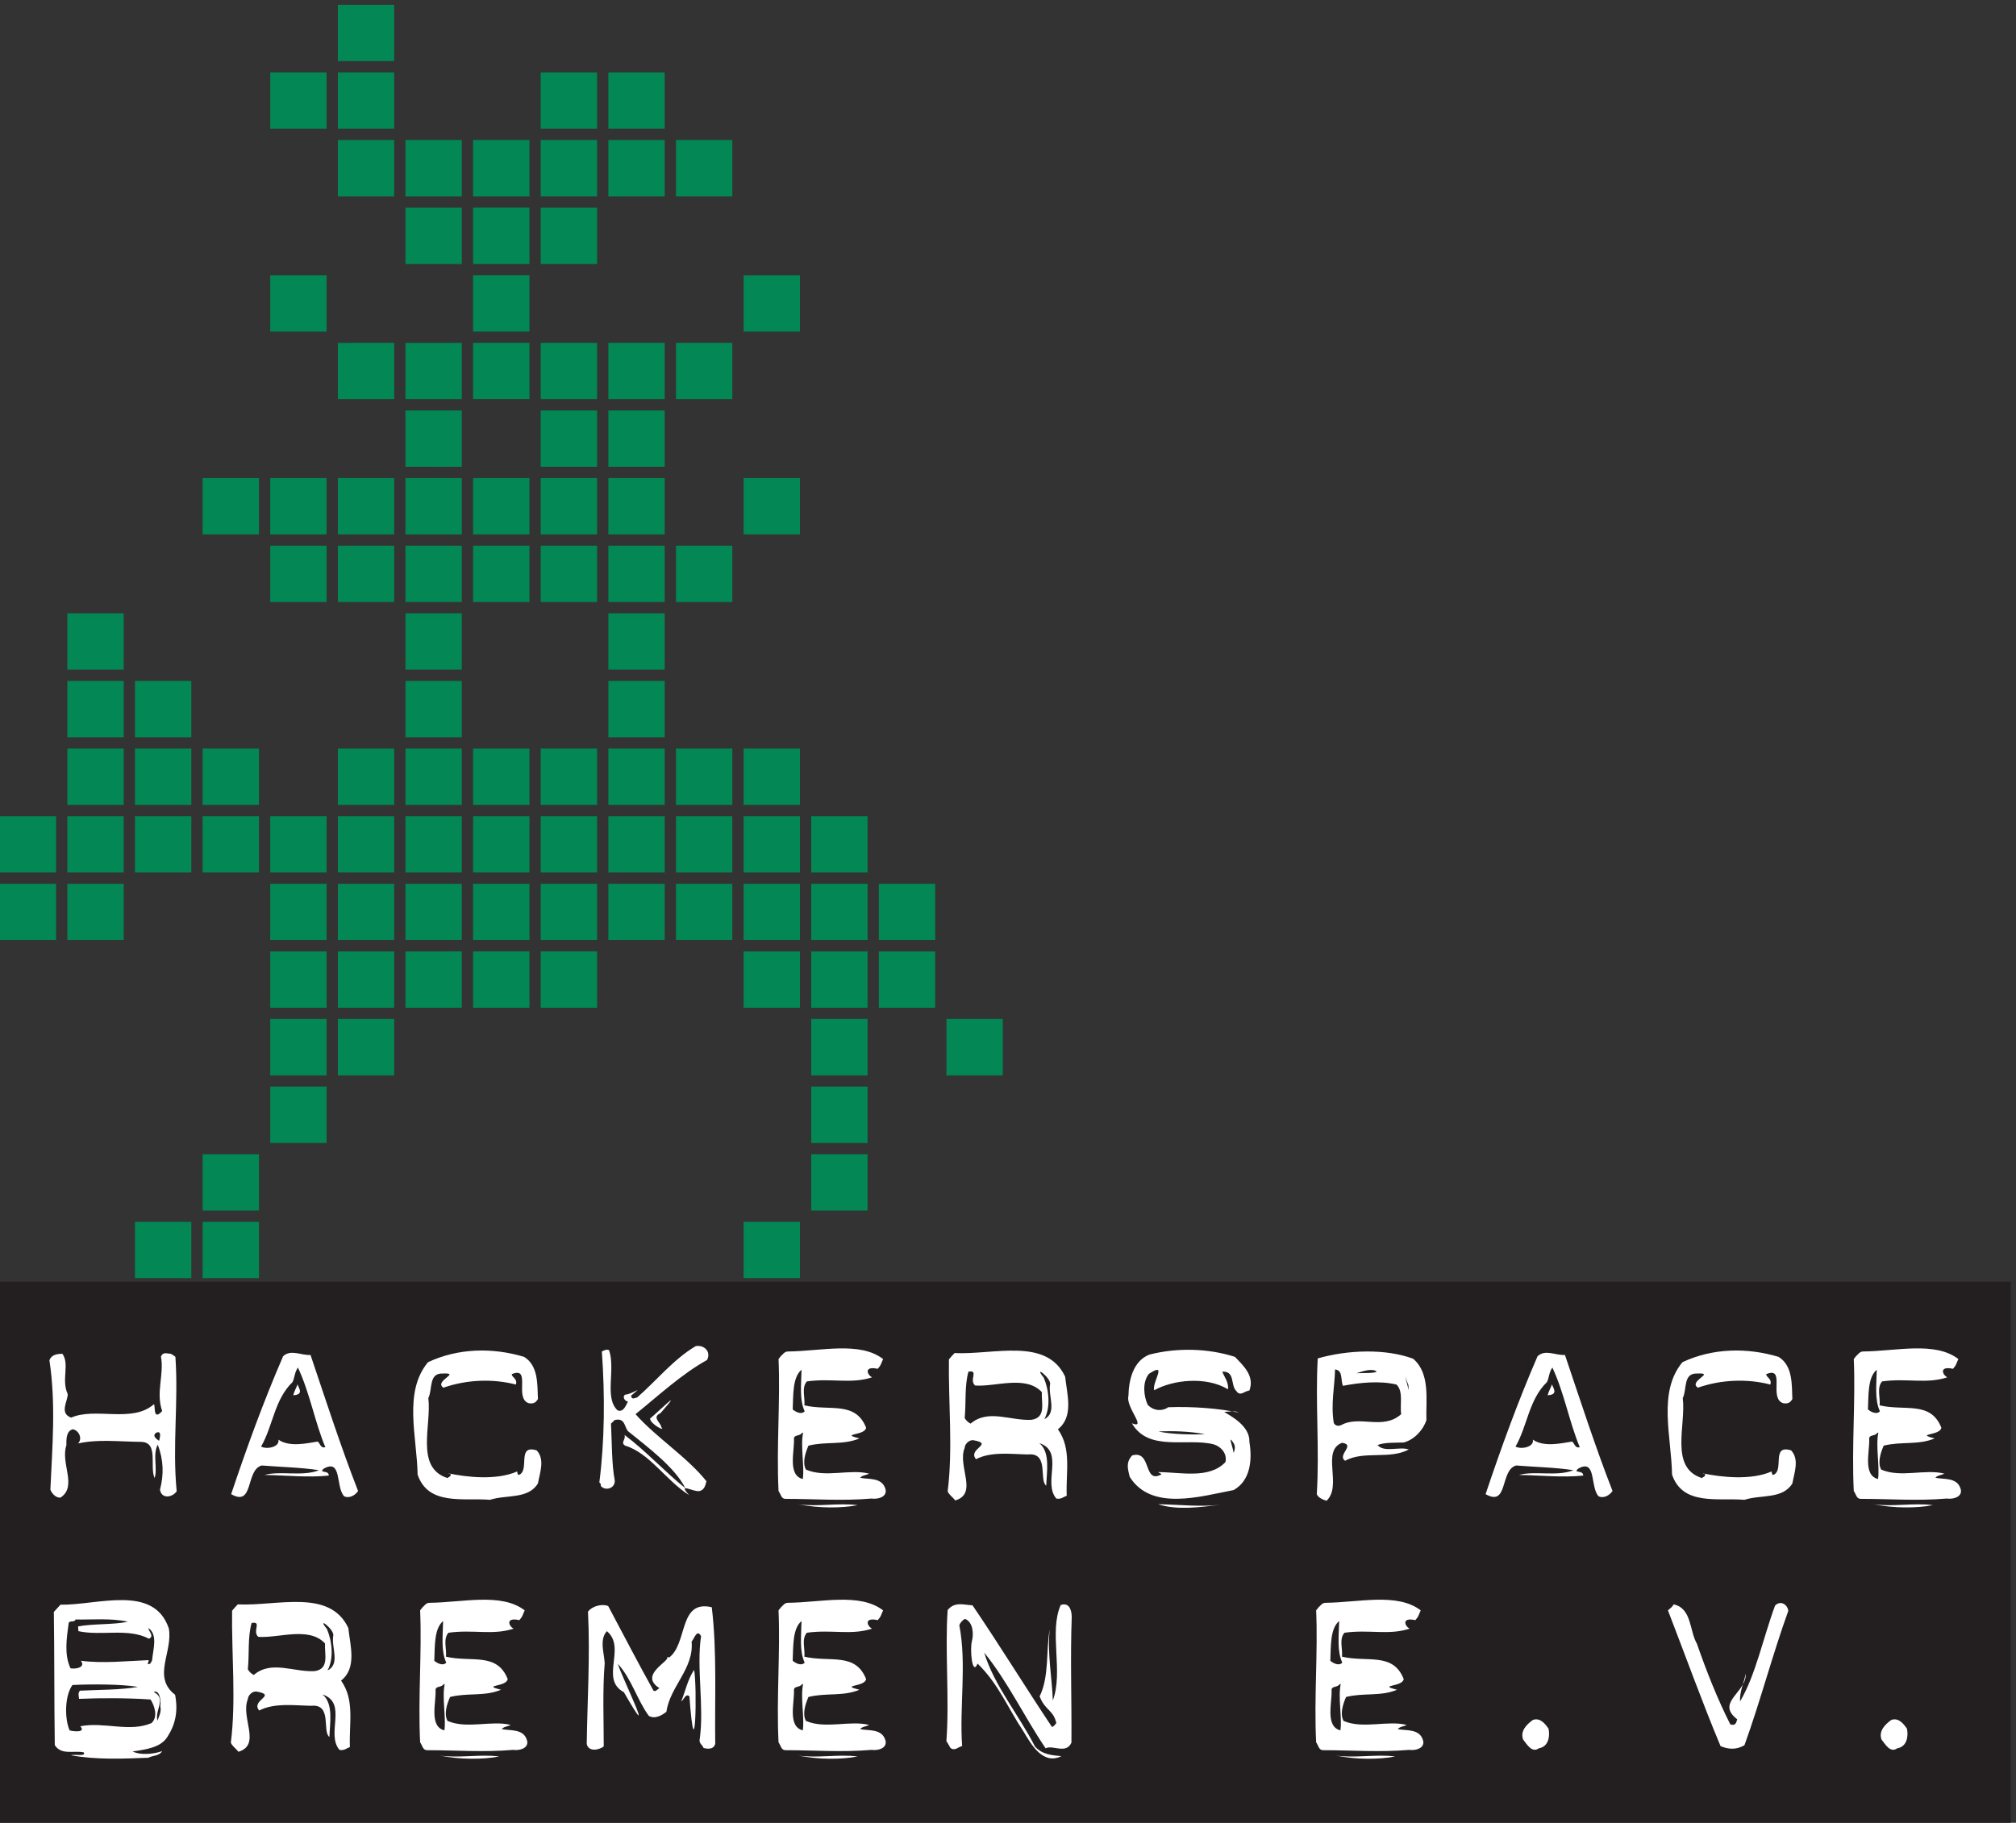<svg xmlns="http://www.w3.org/2000/svg" width="512.236" height="463.207" viewBox="0 0 512.236 463.207"><rect x="0" y="0" width="512.236" height="463.207" fill="#333333" stroke="none"/><path d="M2121.43 1604.89v107.66h-107.66v-107.66zm-236.85 129.19h107.66v107.66h-107.66zm0 129.19h107.66v107.66h-107.66zm-129.19-516.76h107.66v107.66h-107.66zm0 129.19h107.66v107.66h-107.66zm0 129.19h107.66v107.66h-107.66zm0 129.19h107.66v107.66h-107.66zm0 129.19h107.66v107.66h-107.66zm0 129.19h107.66v107.66h-107.66Zm-129.19-775.14h107.66v107.66H1626.2Zm0 516.76h107.66v107.66H1626.2Zm0 129.19h107.66v107.66H1626.2Zm0 129.19h107.66v107.66H1626.2Zm0 129.2h107.66v107.65H1626.2Zm0 516.76h107.66v107.66H1626.2Zm0 387.57h107.66v107.66H1626.2Zm-129.19-1162.72h107.65v107.66h-107.65zm0 129.19h107.65v107.66h-107.65zm0 129.2h107.65v107.65h-107.65zm0 387.57h107.65v107.66h-107.65zm0 387.57h107.65v107.66h-107.65zm0 387.57h107.65v107.66h-107.65zm-129.19-1421.1h107.65v107.66h-107.65zm0 129.19h107.65v107.66h-107.65zm0 129.2h107.65v107.65h-107.65zm0 129.19h107.65v107.66h-107.65zm0 129.19h107.65v107.66h-107.65zm0 129.19h107.65v107.66h-107.65zm0 129.19h107.65v107.66h-107.65zm0 129.19h107.65v107.66h-107.65zm0 129.19h107.65v107.66h-107.65zm0 387.57h107.65v107.66h-107.65zm0 129.19h107.65v107.66h-107.65zm-129.2-1679.48h107.66v107.66h-107.66zm0 129.19h107.66v107.66h-107.66zm0 129.19h107.66v107.66h-107.66zm0 129.2h107.66v107.65h-107.66zm0 387.57h107.66v107.66h-107.66zm0 129.19h107.66v107.66h-107.66zm0 129.19h107.66v107.66h-107.66zm0 129.19h107.66v107.66h-107.66zm0 258.38h107.66v107.66h-107.66zm0 129.19h107.66v107.66h-107.66zm0 129.19h107.66v107.66h-107.66Zm-129.19-1679.48h107.66v107.66h-107.66zm0 129.19h107.66v107.66h-107.66zm0 129.19h107.66v107.66h-107.66zm0 129.2h107.66v107.65h-107.66zm0 387.57h107.66v107.66h-107.66zm0 129.19h107.66v107.66h-107.66zm0 258.38h107.66v107.66h-107.66zm0 129.19h107.66v107.66h-107.66zm0 129.19h107.66v107.66h-107.66zm0 129.19h107.66v107.66h-107.66Zm-129.188-516.76H1087.9v107.66H980.242Zm0 129.19H1087.9v107.66H980.242Zm0 258.38H1087.9v107.66H980.242Zm0 129.19H1087.9v107.66H980.242ZM851.055 1604.89h107.656v107.66H851.055Zm0 129.19h107.656v107.66H851.055Zm0 129.19h107.656v107.66H851.055Zm0 129.19h107.656v107.66H851.055Zm0 129.2h107.656v107.65H851.055Zm0 387.57h107.656v107.66H851.055Zm0 129.19h107.656v107.66H851.055Zm0 258.38h107.656v107.66H851.055Zm0 387.57h107.656v107.66H851.055Zm0 129.19h107.656v107.66H851.055Zm0 129.19h107.656v107.66H851.055ZM721.863 1475.7H829.52v107.66H721.863Zm0 129.19H829.52v107.66H721.863Zm0 129.19H829.52v107.66H721.863Zm0 129.19H829.52v107.66H721.863Zm0 129.19H829.52v107.66H721.863Zm0 516.77H829.52v107.66H721.863Zm0 129.19H829.52v107.66H721.863Zm0 387.57H829.52v107.66H721.863Zm0 387.57H829.52v107.66H721.863ZM592.672 1217.32h107.66v107.66h-107.66zm0 129.19h107.66v107.66h-107.66zm0 645.95h107.66v107.66h-107.66zm0 129.2h107.66v107.65h-107.66zm0 516.76h107.66v107.66h-107.66ZM463.48 1217.32h107.661v107.66H463.48Zm0 775.14h107.661v107.66H463.48Zm0 129.2h107.661v107.65H463.48Zm0 129.19h107.661v107.66H463.48Zm-129.191-387.58h107.66v107.66h-107.66zm0 129.19h107.66v107.66h-107.66zm0 129.2h107.66v107.65h-107.66zm0 129.19h107.66v107.66h-107.66zm0 129.19h107.66v107.66h-107.66Zm-129.187-516.77h107.656v107.66H205.102Zm0 129.19h107.656v107.66H205.102Zm882.798 753.62H980.242v-107.66H1087.9Zm0-129.19H980.242v-107.66H1087.9Zm0-129.19H980.242v-107.66H1087.9Zm0-129.19H980.242v-107.66H1087.9Zm0-129.2H980.242v-107.65H1087.9Zm0-129.19H980.242v-107.66H1087.9Zm0-129.19H980.242v-107.66H1087.9Zm0-129.19H980.242v-107.66H1087.9z" style="fill:#028755;fill-opacity:1;fill-rule:nonzero;stroke:none" transform="matrix(.133 0 0 -.133 -27.347 486.721)"/><path d="M205.102 1210.68V176.359H4046.87V1210.68z" style="fill:#231f20;fill-opacity:1;fill-rule:nonzero;stroke:none" transform="matrix(.133 0 0 -.133 -27.347 486.721)"/><path d="M540.129 421.359c6.016-31.289.601-56.558-14.441-80.027-12.637-21.062-42.122-24.672-66.79-28.281 16.247-7.821 40.915-4.813 56.559.609-6.016-9.629-17.449-7.828-26.477-12.64-47.531-1.809-99.878-4.211-148.015 4.812 9.023 2.406 29.484-3.012 24.668 5.418-18.051 4.211-42.719-6.02-55.356 13.84-1.203 88.449-.601 172.68-1.804 254.519 6.015 6.61 6.015 6.61 12.636 13.84 70.399-1.211 178.102 39.711 206.985-45.129 8.422-45.129-32.492-92.66 12.035-126.961m-43.926 66.192c1.805 20.449 11.434 48.73-7.223 61.371.606-6.621 12.036-15.641 1.208-20.461-39.715 21.059-91.461 4.82-134.782 14.437 0 2.411-.601 6.622-.601 9.032 27.074 5.41 67.992 3.011 95.066 9.019-31.891 7.223-70.398 3.61-99.883 4.223-2.406-6.621-11.429-.613-13.234-7.231-3.613-27.671-9.027-59.562 3.609-86.043 9.024-1.796 29.485 1.211 19.856 14.442 40.914-5.41 86.043-.602 129.367 1.211 0-4.821-1.809-4.821-1.809-7.223 4.817-1.808 6.621 3.004 8.426 7.223m15.645-87.852c1.804 11.43-1.805 31.891-12.637 27.071 25.273-12.629 1.805-34.29 7.223-54.75 3.609 9.628 7.82 16.851 5.414 27.679M495 367.211c13.238 12.031 5.414 34.289-1.805 45.121-43.324 3.008-95.672 3.008-136.586 1.207 0 4.211-3.007 10.832 1.805 15.641 33.695 1.808 77.016 1.199 110.711 7.218-31.891 5.422-89.051 5.422-125.152 3.614-15.043-21.063-15.043-64.383-5.414-86.641 4.812-1.812 32.492-5.422 20.457 7.82 45.129 9.02 93.863-12.031 135.984 6.02m379.063-45.731c-6.622-2.41-10.833-7.218-19.86-5.421-26.473 30.691 16.246 89.66-32.488 105.902 21.66-17.449 13.836-56.563 13.234-81.231-14.437 10.231 6.02 63.782-34.898 59.571-31.891.597-70.399 6.019-99.278-9.031-16.847 19.859 34.899 28.89-4.214 36.109-9.024 1.801-17.45-7.828-17.45-14.438-14.437-34.902 26.477-87.25-18.05-100.492-4.813 6.621-12.036 10.832-14.442 17.449 10.231 80.032 1.203 170.282 2.406 252.114 4.215 4.82 6.02 7.218 10.832 12.039 75.215-3.61 175.696 30.679 211.2-45.129 3.609-33.703 16.843-76.422-13.84-100.481 26.473-37.312 15.043-81.23 16.848-126.961m-31.891 212.399c3.609 11.43-33.695 39.711-12.035 13.23 9.629-22.257 13.84-55.949 1.203-79.418 24.672 12.637 7.223 43.321 10.832 66.188m-15.645-14.438c-30.687 33.09-89.05 9.618-127.558 12.629-12.035 10.828 7.82 30.09-12.637 26.481-7.824-27.68-4.215-58.969-7.223-88.449 2.407-4.821 7.223-9.032 11.434-10.832 33.094 28.281 75.211 5.41 115.527 7.218 29.481 3.614 19.254 32.492 20.457 52.953M1212.81 332.91c2.41-13.238-13.24-18.648-27.08-16.851-56.56-4.809-108.91-.598-163.06-.598-9.63-.602-9.63 8.418-14.44 15.039-4.21 86.051 3.61 170.891 0 252.109 6.62 7.231 10.83 14.45 0 0 6.62 7.231 10.83 14.45 17.45 14.45 63.78.601 137.79 19.851 182.32-14.45-4.22-9.019-3.61-11.429-10.23-18.648-27.68 6.019-19.86-12.031-10.83-16.242-40.32-13.239-77.02-1.207-124.56-7.828-10.83-12.032-3-31.891-4.81-45.719 48.14-11.442 97.48 9.019 117.93-42.731-1.8-15.64-51.74-10.832-12.63-20.453-31.29-13.238-63.78-5.418-97.48-13.84-6.01-13.839-12.03-32.488-4.81-45.726 37.3-16.25 84.24 1.797 120.94-7.82-6.62-3.012-13.24-3.012-17.45-7.832 15.65-3.61 42.72 1.812 48.74-22.86m-53.55-29.48c-31.29-6.02-74.61-6.02-113.72 1.8 36.7-5.41 77.01 3.008 113.72-1.8m-101.09 179.3c-10.23 22.27-6.62 49.942-6.02 79.43-17.44-14.441-15.64-48.738-16.84-75.82 4.81-4.211 16.24-10.828 22.86-3.61m-3.01-40.91h-1.8c-4.21-7.218-16.25-3.011-15.65-12.039 1.21-22.859-12.63-69.191 16.85-76.41 3.61 22.859-4.81 63.18.6 88.449m516.85-114.332c-3.61-11.429-15.04-9.617-22.26-7.816-2.41 6.617-9.63 8.43-7.22 18.047 8.42 61.383-6.62 135.992 2.41 195.562-7.82 15.039-13.24-5.422-18.05-10.23 4.81-51.75-41.52-86.051-48.14-134.18-9.02-7.223-22.26-14.441-33.69-7.82-22.27 30.679-33.1 71-58.97 99.277 3.01-15.648 80.03-173.289 11.43-54.156-46.93 25.269 5.42 84.84-32.49 116.726-15.04-16.238-4.81-43.316-4.21-61.367-4.21-52.351-1.81-107.101-1.81-158.851-9.02-7.219-29.48-10.828-32.49 4.808 1.2 84.242 6.62 166.684 2.41 252.723 9.02 11.43 27.07 15.039 38.51 10.828 29.48-55.359 57.16-108.91 86.64-161.859 4.81-2.41 6.62 2.41 11.43 4.82-40.31 25.27 19.86 51.141 15.05 59.559 2.4.613 2.4.613 2.4-1.797 37.31 26.468 18.05 111.91 82.44 96.867 10.22-83.629 5.41-176.899 6.61-261.141m-40.31 141.403c6.02-31.891 2.41-204.571-9.02-50.539-7.23 6.617-10.84-7.223-15.65-9.633 8.42 20.461 12.03 41.519 24.67 60.172m365.82-135.981c2.41-13.238-13.23-18.648-27.07-16.851-56.56-4.809-108.91-.598-163.06-.598-9.63-.602-9.63 8.418-14.44 15.039-4.21 86.051 3.61 170.891 0 252.109 6.62 7.231 10.83 14.45 0 0 6.62 7.231 10.83 14.45 17.45 14.45 63.78.601 137.79 19.851 182.31-14.45-4.21-9.019-3.61-11.429-10.23-18.648-27.68 6.019-19.85-12.031-10.83-16.242-40.31-13.239-77.02-1.207-124.55-7.828-10.83-12.032-3.01-31.891-4.81-45.719 48.13-11.442 97.47 9.019 117.93-42.731-1.81-15.64-51.75-10.832-12.64-20.453-31.28-13.238-63.78-5.418-97.47-13.84-6.02-13.839-12.04-32.488-4.82-45.726 37.31-16.25 84.24 1.797 120.95-7.82-6.62-3.012-13.24-3.012-17.45-7.832 15.64-3.61 42.72 1.812 48.73-22.86m-53.55-29.48c-31.28-6.02-74.61-6.02-113.72 1.8 36.71-5.41 77.02 3.008 113.72-1.8m-101.08 179.3c-10.23 22.27-6.62 49.942-6.02 79.43-17.45-14.441-15.64-48.738-16.85-75.82 4.82-4.211 16.25-10.828 22.87-3.61m-3.01-40.91h-1.81c-4.21-7.218-16.24-3.011-15.64-12.039 1.2-22.859-12.64-69.191 16.85-76.41 3.61 22.859-4.82 63.18.6 88.449m513.24 129.36c-3.01-81.828 0-157.039-.6-241.282-10.23-22.859-36.1-3.609-49.34-10.828-41.52 61.371-71.6 126.36-117.33 182.918 18.65-62.578 66.79-119.738 96.87-179.308 13.84-15.641 32.49-16.848 50.54-18.649-35.5-17.453-57.76 22.86-72.2 46.93-29.48 43.918-47.53 90.859-87.85 129.969-10.23-25.27-15.04 27.07-10.83 42.718 3.61 13.84 2.41 36.704-13.24 42.723-4.81-2.41-9.02-7.223-10.83-12.039 14.44-74.004 0-156.441 5.42-231.051-6.62-.601-13.24-10.23-22.26-3.609-2.41 4.816-5.42 9.027-7.83 13.238 6.02 80.031-3 172.692 2.41 250.309 13.24 16.242 29.48 10.23 47.53 9.019 51.15-75.207 99.89-154.636 151.63-232.25 4.22.602 6.62 5.41 8.43 7.223-5.42 25.269-21.66 24.059-31.89 51.141 18.65 37.308 12.03 89.046 19.25 128.16-4.81-45.731 4.21-90.852 6.02-135.981 20.46 55.348-7.82 131.168 15.04 182.309 15.64 5.422 20.46-8.418 21.06-21.66m671.48-238.27c2.41-13.238-13.24-18.648-27.08-16.851-56.56-4.809-108.91-.598-163.06-.598-9.63-.602-9.63 8.418-14.44 15.039-4.21 86.051 3.61 170.891 0 252.109 6.62 7.231 10.83 14.45 0 0 6.62 7.231 10.83 14.45 17.45 14.45 63.78.601 137.79 19.851 182.32-14.45-4.22-9.019-3.62-11.429-10.23-18.648-27.68 6.019-19.86-12.031-10.83-16.242-40.32-13.239-77.02-1.207-124.56-7.828-10.83-12.032-3-31.891-4.81-45.719 48.14-11.442 97.48 9.019 117.93-42.731-1.8-15.64-51.74-10.832-12.63-20.453-31.29-13.238-63.78-5.418-97.48-13.84-6.01-13.839-12.03-32.488-4.81-45.726 37.3-16.25 84.24 1.797 120.94-7.82-6.62-3.012-13.24-3.012-17.45-7.832 15.65-3.61 42.72 1.812 48.74-22.86m-53.55-29.48c-31.29-6.02-74.61-6.02-113.72 1.8 36.7-5.41 77.01 3.008 113.72-1.8m-101.09 179.3c-10.23 22.27-6.62 49.942-6.02 79.43-17.44-14.441-15.64-48.738-16.84-75.82 4.81-4.211 16.24-10.828 22.86-3.61m-3.01-40.91h-1.8c-4.21-7.218-16.25-3.011-15.65-12.039 1.21-22.859-12.63-69.191 16.85-76.41 3.61 22.859-4.81 63.18.6 88.449m397.12-85.441c3-15.649-.61-34.297-18.66-37.309-13.23-9.629-22.86 7.821-30.08 16.852-5.42 15.637 5.41 27.68 18.65 37.297 13.24 4.82 22.87-6.008 30.09-16.84m457.88 225.031c-30.08-83.031-53.55-173.289-83.64-256.32-15.64-9.629-31.89-7.82-45.73-1.809-35.5 84.84-66.78 172.09-100.48 259.328 4.81 4.223 9.03 7.231 10.83 11.442 34.9-7.219 30.09-50.551 44.53-75.219 18.65-53.551 39.11-105.293 63.78-154.031 11.43-3.61 11.43 5.41 13.24 9.629-42.12 32.492 18.05 51.14 16.24 87.242-3.61-18.051-12.03-34.293-10.83-52.953 29.48 49.34 44.53 122.75 66.79 182.922 10.83 11.429 24.67 1.199 25.27-10.231m226.83-225.031c3.01-15.649-.6-34.297-18.65-37.309-13.24-9.629-22.86 7.821-30.09 16.852-5.41 15.637 5.42 27.68 18.66 37.297 13.23 4.82 22.86-6.008 30.08-16.84M543.137 810.109c-8.426-12.039-28.883-15.05-31.891 3.012 7.82 30.078 6.617 57.16-4.215 86.039-10.226-18.648 0-45.129-6.015-63.781-10.227 22.262 8.425 68.59-25.871 69.191-45.129.61-81.832 5.418-120.34-3 9.023 9.621 1.203 25.27-10.231 27.071-11.433-3.012-12.636-16.852-12.031-30.082-12.035-34.899 21.66-78.829-11.434-100.489-9.027-.601-16.246 7.821-19.254 15.051 3.61 81.828 10.829 163.66-1.804 247.289 4.211 11.44 15.039 12.04 24.668 12.64 14.441-19.86-2.406-49.94 10.226-77.019.606-13.242-16.843-36.699 6.621-45.133 46.332 20.461 116.129-10.828 157.645 25.282 4.211 2.402-3.008-34.301 16.246-12.641-12.637 35.5 4.211 70.401-2.406 104.091 4.211 9.63 11.433 5.42 18.051 5.42 4.812-1.81 7.218-4.21 9.628-6.02 6.016-88.448-6.019-168.471 2.407-256.921m-33.696 96.27c1.805 6.621 5.414 20.461-5.418 15.641-10.828-7.219 7.223-15.641 5.418-15.641m380.262-95.668c-6.015-9.031-17.445-14.441-26.473-10.231-16.847 17.45-3.609 72.809-39.109 52.95-10.832-9.629 9.625-1.809 9.625-13.239-38.508-4.211-83.637.598-122.746 1.207 29.484 8.422 72.805-3.609 104.094 9.024-34.297 5.418-72.805 6.019-109.508 9.027-31.289-8.429-14.441-80.027-58.367-54.758 30.086 89.649 61.976 177.5 99.281 263.549 15.043 13.83 34.297 1.2 52.348 2.4 28.882-85.441 57.765-175.089 90.855-259.929m-62.574 83.629c-20.457 49.34-29.484 103.5-52.348 152.23-6.621-9.62-6.015-18.65-10.23-27.67-34.899-33.701-37.305-83.638-60.168-123.349 11.43-6.02 36.101-.602 33.094 13.238 21.66-15.051 55.355-6.617 75.211-3.609 4.812-4.219 5.414-13.239 14.441-10.84m-52.949 120.34c0-4.81 14.441-19.848-8.426-21.051 1.805 7.221 6.019 14.441 8.426 21.051m459.09-189.532c-18.66-30.687-60.17-21.058-91.46-31.289-50.54 4.211-117.93-12.027-138.39 48.141-1.21 72.801-27.682 157.641 19.85 214.8 57.77 27.08 123.35 28.28 183.52 10.23 27.68-16.85 25.27-53.55 26.48-80.632-4.22-7.218-9.03-9.617-18.05-7.816-27.68 10.227 6.01 70.998-31.89 55.358 0-6.62 11.43-8.42 7.82-19.86-43.93 11.44-93.87 9.63-138.39-6.01-19.26 12.63 34.9 28.88-1.21 27.07-27.67 1.21-19.25-30.68-27.67-46.929 6.61-51.75-25.876-132.981 36.7-152.832 1.8 2.41 6.62 2.41 6.02 7.223-2.41 2.41-2.41 2.41-4.22 1.796 34.3-7.218 91.46-13.839 131.17 3.614.61-1.801.61-6.614 3.01-6.614 22.27 7.821-4.81 58.961 34.3 46.934 16.25-17.453 6.02-42.723 2.41-63.184m235.85 107.102c9.03-9.02-21.06 6.02-21.66 16.852 15.65 12.64 67.99 64.978 19.86 10.23-17.45-7.82 1.2-18.051 1.8-27.082m87.25 128.77c-48.74-27.08-92.66-68-136.59-103.5 38.51-43.918 99.28-82.43 135.39-128.161-1.81-7.218-3.61-16.238-12.64-18.648-11.43-3.012-43.92 18.051-20.46-7.82-43.92 27.668-75.81 80.621-122.14 94.461-9.63 6.019 1.8 11.437-1.21 20.457 40.32-30.079 78.23-71.598 116.13-101.688-19.85 39.719-71.6 78.219-109.51 108.91-7.22 8.43-5.41 26.481-25.87 21.059-1.8-2.41-4.21-4.211-6.62-6.621 1.81-34.289 1.21-77.617 7.22-108.91.6-13.829-15.04-19.25-24.07-12.629-4.81 2.41-.6 6.621-5.41 9.019 10.23 80.031 10.83 166.071 4.81 250.311 4.82 2.41 9.03 4.81 13.84 2.41 12.64-37.91-9.63-90.861 16.25-114.932 11.43-4.207 15.64 9.633 19.85 16.852-4.81 0-12.03 8.422-5.41 13.242 13.84.598 37.91 19.848 11.43-1.812.6-9.02 7.22-4.211 11.43-3.61 35.5 30.69 69.8 73.41 111.92 98.08 15.64 3.01 30.08-10.23 21.66-26.47m341.15-247.899c2.41-13.242-13.23-18.66-27.07-16.851-56.56-4.821-108.91-.598-163.06-.598-9.63-.613-9.63 8.418-14.44 15.039-4.21 86.039 3.61 170.879 0 252.109 6.62 7.22 10.83 14.44 0 0 6.62 7.22 10.83 14.44 17.45 14.44 63.78.6 137.79 19.86 182.31-14.44-4.21-9.02-3.61-11.43-10.23-18.65-27.68 6.01-19.85-12.04-10.83-16.25-40.31-13.24-77.02-1.2-124.55-7.82-10.83-12.03-3.01-31.889-4.81-45.729 48.13-11.43 97.47 9.027 117.93-42.723-1.81-15.636-51.75-10.828-12.64-20.457-31.28-13.242-63.78-5.41-97.47-13.839-6.02-13.84-12.04-32.493-4.82-45.731 37.31-16.242 84.24 1.809 120.95-7.82-6.62-3.012-13.24-3.012-17.45-7.821 15.64-3.609 42.72 1.809 48.73-22.859m-53.55-29.492c-31.28-6.008-74.61-6.008-113.72 1.812 36.71-5.421 77.02 3.008 113.72-1.812m-101.08 179.312c-10.23 22.258-6.62 49.939-6.02 79.419-17.45-14.44-15.64-48.731-16.85-75.809 4.82-4.211 16.25-10.832 22.87-3.61m-3.01-40.921h-1.81c-4.21-7.219-16.24-3.008-15.64-12.032 1.2-22.867-12.64-69.199 16.85-76.418 3.61 22.871-4.82 63.18.6 88.45m503.61-120.34c-6.62-2.399-10.83-7.219-19.85-5.41-26.48 30.679 16.24 89.652-32.49 105.902 21.66-17.453 13.83-56.563 13.23-81.231-14.44 10.231 6.02 63.778-34.9 59.571-31.89.597-70.39 6.008-99.28-9.032-16.84 19.86 34.9 28.879-4.21 36.102-9.02 1.809-17.45-7.82-17.45-14.441-14.44-34.903 26.48-87.25-18.05-100.481-4.81 6.621-12.03 10.828-14.44 17.449 10.23 80.02 1.2 170.282 2.41 252.111 4.21 4.81 6.01 7.22 10.83 12.03 75.21-3.61 175.69 30.69 211.19-45.12 3.61-33.7 16.85-76.419-13.83-100.489 26.47-37.301 15.04-81.231 16.84-126.961m-31.89 212.4c3.61 11.44-33.69 39.72-12.03 13.24 9.63-22.26 13.84-55.961 1.2-79.422 24.67 12.633 7.22 43.321 10.83 66.182m-15.64-14.439c-30.69 33.099-89.05 9.629-127.56 12.639-12.04 10.83 7.82 30.08-12.64 26.47-7.82-27.68-4.21-58.961-7.22-88.449 2.41-4.809 7.22-9.02 11.43-10.832 33.1 28.281 75.22 5.422 115.53 7.222 29.48 3.61 19.26 32.489 20.46 52.95m396.51-95.071c6.02-36.101 1.2-74.609-30.09-92.058-63.17-12.032-157.04-40.91-198.56 25.277-3 13.231-8.42 27.07 4.82 40.91 37.9 10.832 20.46-55.961 55.96-36.097-2.41 2.41-4.22 2.41-6.62 4.207 42.72 0 98.07-13.84 128.76 19.25 3.61 16.25-8.42 29.492-22.26 33.703-50.55 13.238-124.55-15.043-156.44 40.308 30.08-12.031-12.64 31.289-6.62 52.352.6 29.488 8.42 66.188 39.71 78.818 53.55 13.84 113.12 12.04 163.66-4.21 16.85-17.45 37.91-36.7 27.68-64.38-9.03-.6-17.45-12.029-24.67-1.2-12.03 10.83-1.81 38.51-27.08 37.3 3.01-9.02 12.64-19.85 10.83-33.69-42.11 25.27-105.29 18.05-140.79-1.81-5.42 13.84 27.07 55.96-10.23 31.29-13.24-16.25-9.63-43.321-2.41-58.97 12.03-13.23 30.09-12.031 39.11-4.808 47.54 1.808 98.08-2.41 134.78-10.231-7.22 4.207-18.65 1.809-27.68 1.211 13.84-8.433 49.34-27.082 48.14-57.172m-55.96-120.34c-38.51-4.21-81.23-10.832-118.53 1.211 39.11-.601 80.02-5.421 118.53-1.211m-28.88 134.782c-27.68 6.019-63.78 6.617-89.05 5.418 27.68-6.02 66.19-6.02 89.05-5.418m55.36-18.051c-16.85 26.48 5.41-22.262-1.21-27.07-2.4 9.019 6.62 16.238 1.21 27.07m367.63 45.129c-6.02-18.649-22.87-37.301-43.33-42.719-15.64-.601-36.1.598-49.94-4.812 12.04-15.047 41.52-2.411 59.57-8.43-35.5-19.848-86.04-1.797-121.54-21.66-16.25 10.832 21.06 30.691-6.02 34.301-40.31-15.649 1.2-81.829-29.48-110.711-6.62 1.8-16.25 6.011-18.66 12.632 5.42 86.649-3 175.098 1.81 259.329 56.56 16.25 128.76 19.26 182.31-.6 33.1-28.28 24.07-78.818 25.28-117.33m-95.07 93.26c-11.44 6.62-29.49-1.2-38.51-3.61 13.84.61 36.7-.6 38.51 3.61m62.57-67.389c-.6 13.84-1.2 27.078-1.8 40.919-18.05 46.93 10.23-24.669 1.8-40.919m-15.64-14.441c-3.01 18.05 4.81 43.33-9.03 56.56-32.49 7.83-71 3.61-102.28-2.4-4.82 11.43.6 29.48-15.05 31.28-.6-31.89-8.42-66.179-2.4-102.28 2.4-4.821 7.22-6.621 13.83-4.219 35.51 19.859 80.03-10.231 114.93 21.059m403.73-146.809c-6.02-9.031-17.45-14.441-26.47-10.231-16.85 17.45-3.61 72.809-39.11 52.95-10.83-9.629 9.62-1.809 9.62-13.239-38.51-4.211-83.63.598-122.74 1.207 29.48 8.422 72.8-3.609 104.09 9.024-34.3 5.418-72.81 6.019-109.51 9.027-31.29-8.429-14.44-80.027-58.36-54.758 30.08 89.649 61.97 177.5 99.28 263.549 15.04 13.83 34.29 1.2 52.34 2.4 28.89-85.441 57.77-175.089 90.86-259.929m-62.58 83.629c-20.45 49.34-29.48 103.5-52.34 152.23-6.62-9.62-6.02-18.65-10.23-27.67-34.9-33.701-37.31-83.638-60.17-123.349 11.43-6.02 36.1-.602 33.09 13.238 21.66-15.051 55.36-6.617 75.21-3.609 4.82-4.219 5.42-13.239 14.44-10.84m-52.95 120.34c0-4.81 14.45-19.848-8.42-21.051 1.81 7.221 6.02 14.441 8.42 21.051m459.09-189.532c-18.65-30.687-60.17-21.058-91.46-31.289-50.54 4.211-117.93-12.027-138.39 48.141-1.2 72.801-27.67 157.641 19.86 214.8 57.76 27.08 123.35 28.28 183.52 10.23 27.68-16.85 25.27-53.55 26.47-80.632-4.21-7.218-9.02-9.617-18.05-7.816-27.68 10.227 6.02 70.998-31.89 55.358 0-6.62 11.43-8.42 7.82-19.86-43.92 11.44-93.86 9.63-138.39-6.01-19.25 12.63 34.9 28.88-1.2 27.07-27.68 1.21-19.26-30.68-27.68-46.929 6.62-51.75-25.87-132.981 36.7-152.832 1.81 2.41 6.62 2.41 6.02 7.223-2.41 2.41-2.41 2.41-4.21 1.796 34.3-7.218 91.46-13.839 131.17 3.614.6-1.801.6-6.614 3.01-6.614 22.26 7.821-4.81 58.961 34.3 46.934 16.24-17.453 6.01-42.723 2.4-63.184m321.9-12.027c2.41-13.242-13.23-18.66-27.07-16.851-56.56-4.821-108.91-.598-163.06-.598-9.63-.613-9.63 8.418-14.45 15.039-4.21 86.039 3.61 170.879 0 252.109 6.62 7.22 10.84 14.44 0 0 6.62 7.22 10.84 14.44 17.45 14.44 63.78.6 137.79 19.86 182.32-14.44-4.21-9.02-3.61-11.43-10.23-18.65-27.68 6.01-19.86-12.04-10.83-16.25-40.31-13.24-77.02-1.2-124.55-7.82-10.83-12.03-3.01-31.889-4.82-45.729 48.14-11.43 97.48 9.027 117.94-42.723-1.81-15.636-51.75-10.828-12.64-20.457-31.29-13.242-63.78-5.41-97.47-13.839-6.02-13.84-12.04-32.493-4.82-45.731 37.31-16.242 84.24 1.809 120.94-7.82-6.61-3.012-13.23-3.012-17.45-7.821 15.65-3.609 42.73 1.809 48.74-22.859m-53.55-29.492c-31.29-6.008-74.61-6.008-113.72 1.812 36.7-5.421 77.02 3.008 113.72-1.812m-101.08 179.312c-10.23 22.258-6.62 49.939-6.02 79.419-17.45-14.44-15.65-48.731-16.85-75.809 4.81-4.211 16.25-10.832 22.87-3.61m-3.01-40.921h-1.81c-4.21-7.219-16.24-3.008-15.64-12.032 1.2-22.867-12.64-69.199 16.85-76.418 3.61 22.871-4.82 63.18.6 88.45" style="fill:#fff;fill-opacity:1;fill-rule:nonzero;stroke:none" transform="matrix(.133 0 0 -.133 -27.347 486.721)"/></svg>
